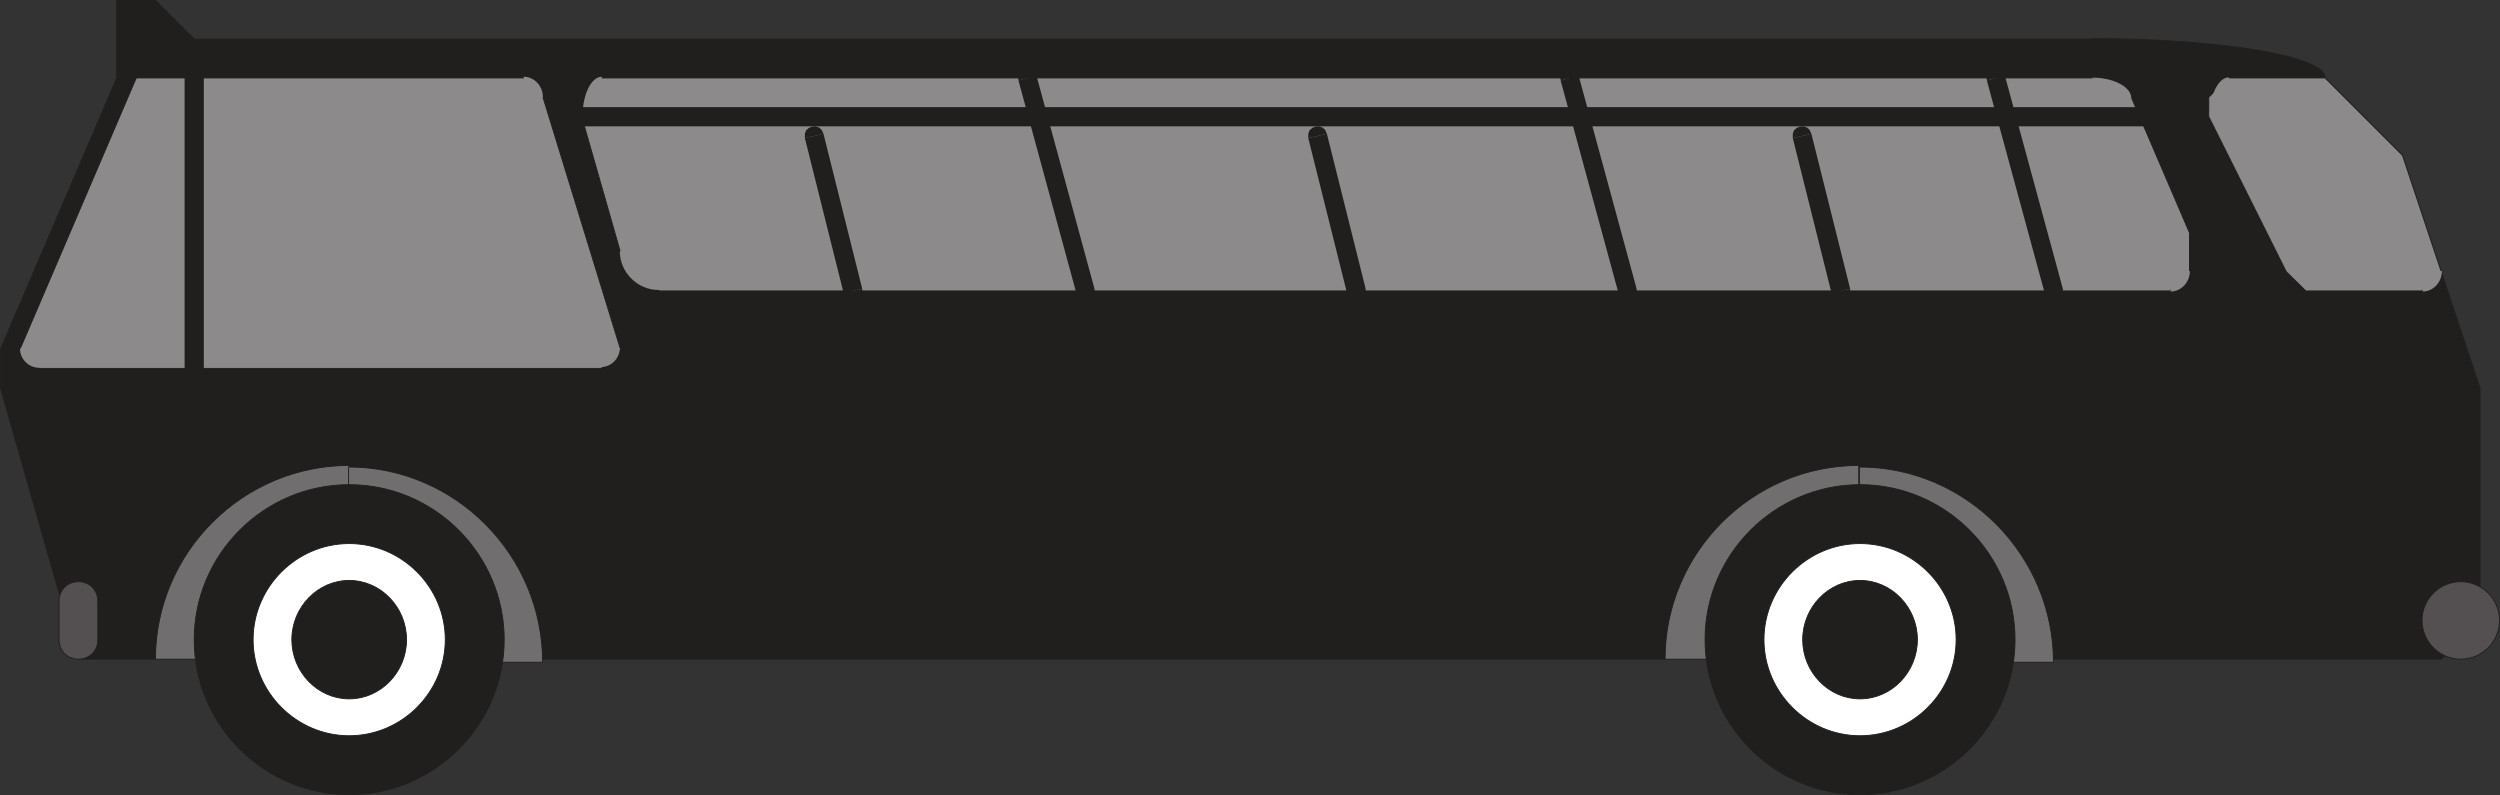 <svg width="774.24" height="246.24" viewBox="0 0 580.68 184.68" xmlns="http://www.w3.org/2000/svg"><rect x="0" y="0" width="580.68" height="184.68" fill="#333333" stroke="none"/><path style="fill:#211e1e;fill-opacity:1;fill-rule:evenodd;stroke:none" d="m33.77 351.535-18.004-63v-9l27-63 18-9h440.93l54 9 18 18 18 54v54l-9 9H33.77" transform="translate(-15.658 -198.428)"/><path style="fill:none;stroke:#211e1e;stroke-width:2.15;stroke-linecap:round;stroke-linejoin:round;stroke-miterlimit:10;stroke-opacity:1" d="m337.695 4904.648-180.039 630v90l270 630 180 90h4409.297l540-90 180-180 180-540v-540l-90-90zm0 0" transform="matrix(.1 0 0 -.1 -15.658 643.572)"/><path style="fill:#706e6e;fill-opacity:1;fill-rule:evenodd;stroke:none" d="M447.406 351.535v-45c-24.765 0-45 20.235-45 45h45" transform="translate(-15.658 -198.428)"/><path style="fill:none;stroke:#211e1e;stroke-width:2.15;stroke-linecap:butt;stroke-linejoin:miter;stroke-miterlimit:10;stroke-opacity:1" d="M4474.063 4904.648v450c-247.657 0-450-202.343-450-450zm0 0" transform="matrix(.1 0 0 -.1 -15.658 643.572)"/><path style="fill:#706e6e;fill-opacity:1;fill-rule:evenodd;stroke:none" d="M447.55 352.258h45.071c0-24.914-20.3-45.36-45.07-45.36v45.36" transform="translate(-15.658 -198.428)"/><path style="fill:none;stroke:#211e1e;stroke-width:2.15;stroke-linecap:butt;stroke-linejoin:miter;stroke-miterlimit:10;stroke-opacity:1" d="M4475.508 4897.422h450.703c0 249.14-203.008 453.594-450.703 453.594zm0 0" transform="matrix(.1 0 0 -.1 -15.658 643.572)"/><path style="fill:#211e1e;fill-opacity:1;fill-rule:evenodd;stroke:none" d="M483.695 347c0-19.8-16.199-36-36-36-19.8 0-36 16.2-36 36s16.2 36 36 36c19.801 0 36-16.2 36-36" transform="translate(-15.658 -198.428)"/><path style="fill:none;stroke:#211e1e;stroke-width:2.15;stroke-linecap:round;stroke-linejoin:round;stroke-miterlimit:10;stroke-opacity:1" d="M4836.953 4950c0 198.008-161.992 360-360 360s-360-161.992-360-360 161.992-360 360-360 360 161.992 360 360zm0 0" transform="matrix(.1 0 0 -.1 -15.658 643.572)"/><path style="fill:#fff;fill-opacity:1;fill-rule:evenodd;stroke:none" d="M470.016 347c0-12.238-10.082-22.32-22.32-22.32-12.243 0-22.321 10.082-22.321 22.32 0 12.242 10.078 22.32 22.32 22.32 12.239 0 22.32-10.078 22.32-22.32" transform="translate(-15.658 -198.428)"/><path style="fill:none;stroke:#211e1e;stroke-width:2.15;stroke-linecap:round;stroke-linejoin:round;stroke-miterlimit:10;stroke-opacity:1" d="M4700.156 4950c0 122.383-100.82 223.203-223.203 223.203-122.422 0-223.203-100.82-223.203-223.203 0-122.422 100.781-223.203 223.203-223.203 122.383 0 223.203 100.781 223.203 223.203zm0 0" transform="matrix(.1 0 0 -.1 -15.658 643.572)"/><path style="fill:#211e1e;fill-opacity:1;fill-rule:evenodd;stroke:none" d="M461.016 347c0-7.559-6.047-13.75-13.32-13.75-7.274 0-13.321 6.191-13.321 13.75 0 7.563 6.047 13.754 13.32 13.754 7.274 0 13.32-6.192 13.32-13.754" transform="translate(-15.658 -198.428)"/><path style="fill:none;stroke:#211e1e;stroke-width:2.15;stroke-linecap:round;stroke-linejoin:round;stroke-miterlimit:10;stroke-opacity:1" d="M4610.156 4950c0 75.586-60.468 137.5-133.203 137.5-72.734 0-133.203-61.914-133.203-137.5 0-75.625 60.469-137.54 133.203-137.54 72.735 0 133.203 61.915 133.203 137.54zm0 0" transform="matrix(.1 0 0 -.1 -15.658 643.572)"/><path style="fill:#706e6e;fill-opacity:1;fill-rule:evenodd;stroke:none" d="M96.766 351.535v-45c-24.766 0-45 20.235-45 45h45" transform="translate(-15.658 -198.428)"/><path style="fill:none;stroke:#211e1e;stroke-width:2.15;stroke-linecap:butt;stroke-linejoin:miter;stroke-miterlimit:10;stroke-opacity:1" d="M967.656 4904.648v450c-247.656 0-450-202.343-450-450zm0 0" transform="matrix(.1 0 0 -.1 -15.658 643.572)"/><path style="fill:#706e6e;fill-opacity:1;fill-rule:evenodd;stroke:none" d="M96.621 352.258h45.074c0-24.914-20.304-45.36-45.074-45.36v45.36" transform="translate(-15.658 -198.428)"/><path style="fill:none;stroke:#211e1e;stroke-width:2.15;stroke-linecap:butt;stroke-linejoin:miter;stroke-miterlimit:10;stroke-opacity:1" d="M966.21 4897.422h450.743c0 249.14-203.047 453.594-450.742 453.594zm0 0" transform="matrix(.1 0 0 -.1 -15.658 643.572)"/><path style="fill:#211e1e;fill-opacity:1;fill-rule:evenodd;stroke:none" d="M132.77 347c0-19.8-16.204-36-36.004-36-19.797 0-36 16.2-36 36s16.203 36 36 36c19.8 0 36.004-16.2 36.004-36" transform="translate(-15.658 -198.428)"/><path style="fill:none;stroke:#211e1e;stroke-width:2.15;stroke-linecap:round;stroke-linejoin:round;stroke-miterlimit:10;stroke-opacity:1" d="M1327.695 4950c0 198.008-162.03 360-360.039 360-197.968 0-360-161.992-360-360s162.032-360 360-360c198.008 0 360.04 161.992 360.04 360zm0 0" transform="matrix(.1 0 0 -.1 -15.658 643.572)"/><path style="fill:#fff;fill-opacity:1;fill-rule:evenodd;stroke:none" d="M119.086 347c0-12.238-10.078-22.32-22.32-22.32-12.239 0-22.32 10.082-22.32 22.32 0 12.242 10.081 22.32 22.32 22.32 12.242 0 22.32-10.078 22.32-22.32" transform="translate(-15.658 -198.428)"/><path style="fill:none;stroke:#211e1e;stroke-width:2.15;stroke-linecap:round;stroke-linejoin:round;stroke-miterlimit:10;stroke-opacity:1" d="M1190.86 4950c0 122.383-100.782 223.203-223.204 223.203-122.383 0-223.203-100.82-223.203-223.203 0-122.422 100.82-223.203 223.203-223.203 122.422 0 223.203 100.781 223.203 223.203zm0 0" transform="matrix(.1 0 0 -.1 -15.658 643.572)"/><path style="fill:#211e1e;fill-opacity:1;fill-rule:evenodd;stroke:none" d="M110.086 347c0-7.559-6.047-13.75-13.32-13.75-7.27 0-13.32 6.191-13.32 13.75 0 7.563 6.05 13.754 13.32 13.754 7.273 0 13.32-6.192 13.32-13.754" transform="translate(-15.658 -198.428)"/><path style="fill:none;stroke:#211e1e;stroke-width:2.15;stroke-linecap:round;stroke-linejoin:round;stroke-miterlimit:10;stroke-opacity:1" d="M1100.86 4950c0 75.586-60.47 137.5-133.204 137.5-72.695 0-133.203-61.914-133.203-137.5 0-75.625 60.508-137.54 133.203-137.54 72.735 0 133.203 61.915 133.203 137.54zm0 0" transform="matrix(.1 0 0 -.1 -15.658 643.572)"/><path style="fill:#8c8a8a;fill-opacity:1;fill-rule:evenodd;stroke:none" d="m47.305 216.535-27 63 4.46 4.465h130.54l4.465-4.465-18-58.535-4.465-4.465h-90" transform="translate(-15.658 -198.428)"/><path style="fill:none;stroke:#211e1e;stroke-width:2.15;stroke-linecap:round;stroke-linejoin:round;stroke-miterlimit:10;stroke-opacity:1" d="m473.047 6254.648-270-630 44.61-44.648h1305.39l44.648 44.648-180 585.352-44.648 44.648zm0 0" transform="matrix(.1 0 0 -.1 -15.658 643.572)"/><path style="fill:#211e1e;fill-opacity:1;fill-rule:evenodd;stroke:none" d="m63 216.535-.219-.933-.504-.723-.718-.43-.793-.144-.79.144-.722.43-.504.723-.215.933H63M60.766 284H63v-67.465h-4.465V284h2.23m-2.23 0 .215.938.504.718.723.434.789.144.793-.144.718-.434.504-.719L63 284h-4.465" transform="translate(-15.658 -198.428)"/><path style="fill:#8c8a8a;fill-opacity:1;fill-rule:evenodd;stroke:none" d="M155.305 216.535h346.39l9 4.465 13.535 31.535v9L519.695 266H168.77l-9-9-9-31.465 4.535-9" transform="translate(-15.658 -198.428)"/><path style="fill:none;stroke:#211e1e;stroke-width:2.15;stroke-linecap:round;stroke-linejoin:round;stroke-miterlimit:10;stroke-opacity:1" d="M1553.047 6254.648h3463.906l90-44.648 135.352-315.352v-90L5196.953 5760H1687.695l-90 90-90 314.648zm0 0" transform="matrix(.1 0 0 -.1 -15.658 643.572)"/><path style="fill:#8c8a8a;fill-opacity:1;fill-rule:evenodd;stroke:none" d="m555.695 216.535 18 18 9 27L578.23 266h-27l-4.535-4.465-18-36V221l4.535-4.465h22.465" transform="translate(-15.658 -198.428)"/><path style="fill:none;stroke:#211e1e;stroke-width:2.15;stroke-linecap:round;stroke-linejoin:round;stroke-miterlimit:10;stroke-opacity:1" d="m5556.953 6254.648 180-180 90-270-44.648-44.648h-270l-45.352 44.648-180 360V6210l45.352 44.648zm0 0" transform="matrix(.1 0 0 -.1 -15.658 643.572)"/><path style="fill:#211e1e;fill-opacity:1;fill-rule:evenodd;stroke:none" d="M501.695 216.395h54c0-4.899-24.261-9-54-9v9" transform="translate(-15.658 -198.428)"/><path style="fill:none;stroke:#211e1e;stroke-width:2.15;stroke-linecap:butt;stroke-linejoin:miter;stroke-miterlimit:10;stroke-opacity:1" d="M5016.953 6256.055h540c0 48.984-242.617 90-540 90zm0 0" transform="matrix(.1 0 0 -.1 -15.658 643.572)"/><path style="fill:#8c8a8a;fill-opacity:1;fill-rule:evenodd;stroke:none" d="M533.375 225.395v-9c-2.45 0-4.465 4.101-4.465 9h4.465m-31.68-4.176h9c0-2.594-4.105-4.754-9-4.754v4.754m76.68 40.176v4.75c2.45 0 4.465-2.16 4.465-4.75h-4.465m-58.535 0v4.75c2.45 0 4.465-2.16 4.465-4.75h-4.465M155.16 279.25v4.46c2.445 0 4.461-2.015 4.461-4.46h-4.46m13.46-22.465h-9c0 4.895 4.106 9 9 9v-9m-13.176-31.535v-9c-2.445 0-4.46 4.102-4.46 9h4.46m-18.14-4.25h4.465c0-2.59-2.02-4.75-4.465-4.75V221M24.766 279.395h-4.461c0 2.445 2.015 4.46 4.46 4.46v-4.46" transform="translate(-15.658 -198.428)"/><path style="fill:#211e1e;fill-opacity:1;fill-rule:evenodd;stroke:none" d="m150.77 223.305-.938.215-.723.503-.43.723-.144.79.145.792.43.723.722.504.938.215v-4.465m368.925 2.23v-2.23H150.77v4.465h368.925v-2.235m0 2.235.938-.215.719-.504.43-.723.144-.793-.145-.789-.43-.723-.718-.503-.938-.215v4.465M256.39 215.96l-.43-.862-.647-.504-.723-.215-.79.07-.792.36-.578.578-.285.789.07.937 4.176-1.152" transform="translate(-15.658 -198.428)"/><path style="fill:#211e1e;fill-opacity:1;fill-rule:evenodd;stroke:none" d="m267.766 266 2.09-.574-13.465-49.465-4.176 1.152 13.465 49.465 2.086-.578m-2.086.578.43.863.648.504.722.215.864-.144.719-.286.578-.578.285-.793-.07-.933-4.176 1.152m-58.754-37.082-.43-.933-.578-.504-.79-.29-.866.07-.719.29-.648.574-.29.793v1.008l4.32-1.008" transform="translate(-15.658 -198.428)"/><path style="fill:#211e1e;fill-opacity:1;fill-rule:evenodd;stroke:none" d="m213.766 266 2.16-.504-9-36-4.32 1.008 9 36 2.16-.504" transform="translate(-15.658 -198.428)"/><path style="fill:#211e1e;fill-opacity:1;fill-rule:evenodd;stroke:none" d="m211.605 266.504.434.937.574.504.793.29.864-.075.722-.289.649-.574.285-.793v-1.008l-4.32 1.008m112.249-37.008-.433-.933-.574-.504-.793-.29-.864.07-.718.29-.649.574-.289.793v1.008l4.32-1.008" transform="translate(-15.658 -198.428)"/><path style="fill:#211e1e;fill-opacity:1;fill-rule:evenodd;stroke:none" d="m330.695 266 2.16-.504-9-36-4.32 1.008 9 36 2.16-.504m-2.16.504.434.937.574.504.793.29.863-.075.719-.289.648-.574.29-.793v-1.008l-4.32 1.008m53.784-50.544-.433-.862-.649-.504-.718-.215-.793.07-.793.36-.575.578-.289.789.075.937 4.175-1.152" transform="translate(-15.658 -198.428)"/><path style="fill:#211e1e;fill-opacity:1;fill-rule:evenodd;stroke:none" d="m393.695 266 2.086-.574-13.46-49.465-4.176 1.152 13.46 49.465 2.09-.578m-2.09.578.434.863.649.504.718.215.864-.144.722-.286.574-.578.29-.793-.075-.933-4.176 1.152m44.785-37.082-.43-.933-.577-.504-.793-.29-.863.07-.72.29-.648.574-.289.793v1.008l4.32-1.008" transform="translate(-15.658 -198.428)"/><path style="fill:#211e1e;fill-opacity:1;fill-rule:evenodd;stroke:none" d="m443.23 266 2.16-.504-9-36-4.32 1.008 9 36 2.16-.504" transform="translate(-15.658 -198.428)"/><path style="fill:#211e1e;fill-opacity:1;fill-rule:evenodd;stroke:none" d="m441.07 266.504.434.937.574.504.793.29.863-.075.72-.289.648-.574.289-.793v-1.008l-4.32 1.008m40.249-50.544-.433-.862-.649-.504-.718-.215-.793.07-.793.36-.575.578-.289.789.075.937 4.175-1.152" transform="translate(-15.658 -198.428)"/><path style="fill:#211e1e;fill-opacity:1;fill-rule:evenodd;stroke:none" d="m492.695 266 2.086-.574-13.46-49.465-4.176 1.152 13.46 49.465 2.09-.578m-2.09.578.434.863.649.504.718.215.864-.144.722-.286.574-.578.29-.793-.075-.933-4.176 1.152" transform="translate(-15.658 -198.428)"/><path style="fill:#544f51;fill-opacity:1;fill-rule:evenodd;stroke:none" d="M587.23 351.535c4.97 0 9-4.031 9-9 0-4.965-4.03-9-9-9-4.964 0-9 4.035-9 9 0 4.969 4.036 9 9 9" transform="translate(-15.658 -198.428)"/><path style="fill:none;stroke:#211e1e;stroke-width:2.15;stroke-linecap:round;stroke-linejoin:round;stroke-miterlimit:10;stroke-opacity:1" d="M5872.305 4904.648c49.687 0 90 40.313 90 90 0 49.649-40.313 90-90 90-49.649 0-90-40.351-90-90 0-49.687 40.351-90 90-90zm0 0" transform="matrix(.1 0 0 -.1 -15.658 643.572)"/><path style="fill:#544f51;fill-opacity:1;fill-rule:evenodd;stroke:none" d="M33.84 351.535h.07c2.52 0 4.465-1.941 4.465-4.46V338c0-2.52-1.945-4.465-4.465-4.465h-.07c-2.52 0-4.465 1.945-4.465 4.465v9.074c0 2.52 1.945 4.461 4.465 4.461" transform="translate(-15.658 -198.428)"/><path style="fill:none;stroke:#211e1e;stroke-width:2.15;stroke-linecap:round;stroke-linejoin:round;stroke-miterlimit:10;stroke-opacity:1" d="M338.398 4904.648h.704c25.195 0 44.648 19.414 44.648 44.61V5040c0 25.195-19.453 44.648-44.648 44.648h-.704c-25.195 0-44.648-19.453-44.648-44.648v-90.742c0-25.195 19.453-44.61 44.648-44.61zm0 0" transform="matrix(.1 0 0 -.1 -15.658 643.572)"/><path style="fill:#211e1e;fill-opacity:1;fill-rule:evenodd;stroke:none" d="M42.766 216.535v-18h9l9 9-18 9" transform="translate(-15.658 -198.428)"/><path style="fill:none;stroke:#211e1e;stroke-width:2.15;stroke-linecap:round;stroke-linejoin:round;stroke-miterlimit:10;stroke-opacity:1" d="M427.656 6254.648v180h90l90-90zm0 0" transform="matrix(.1 0 0 -.1 -15.658 643.572)"/></svg>
